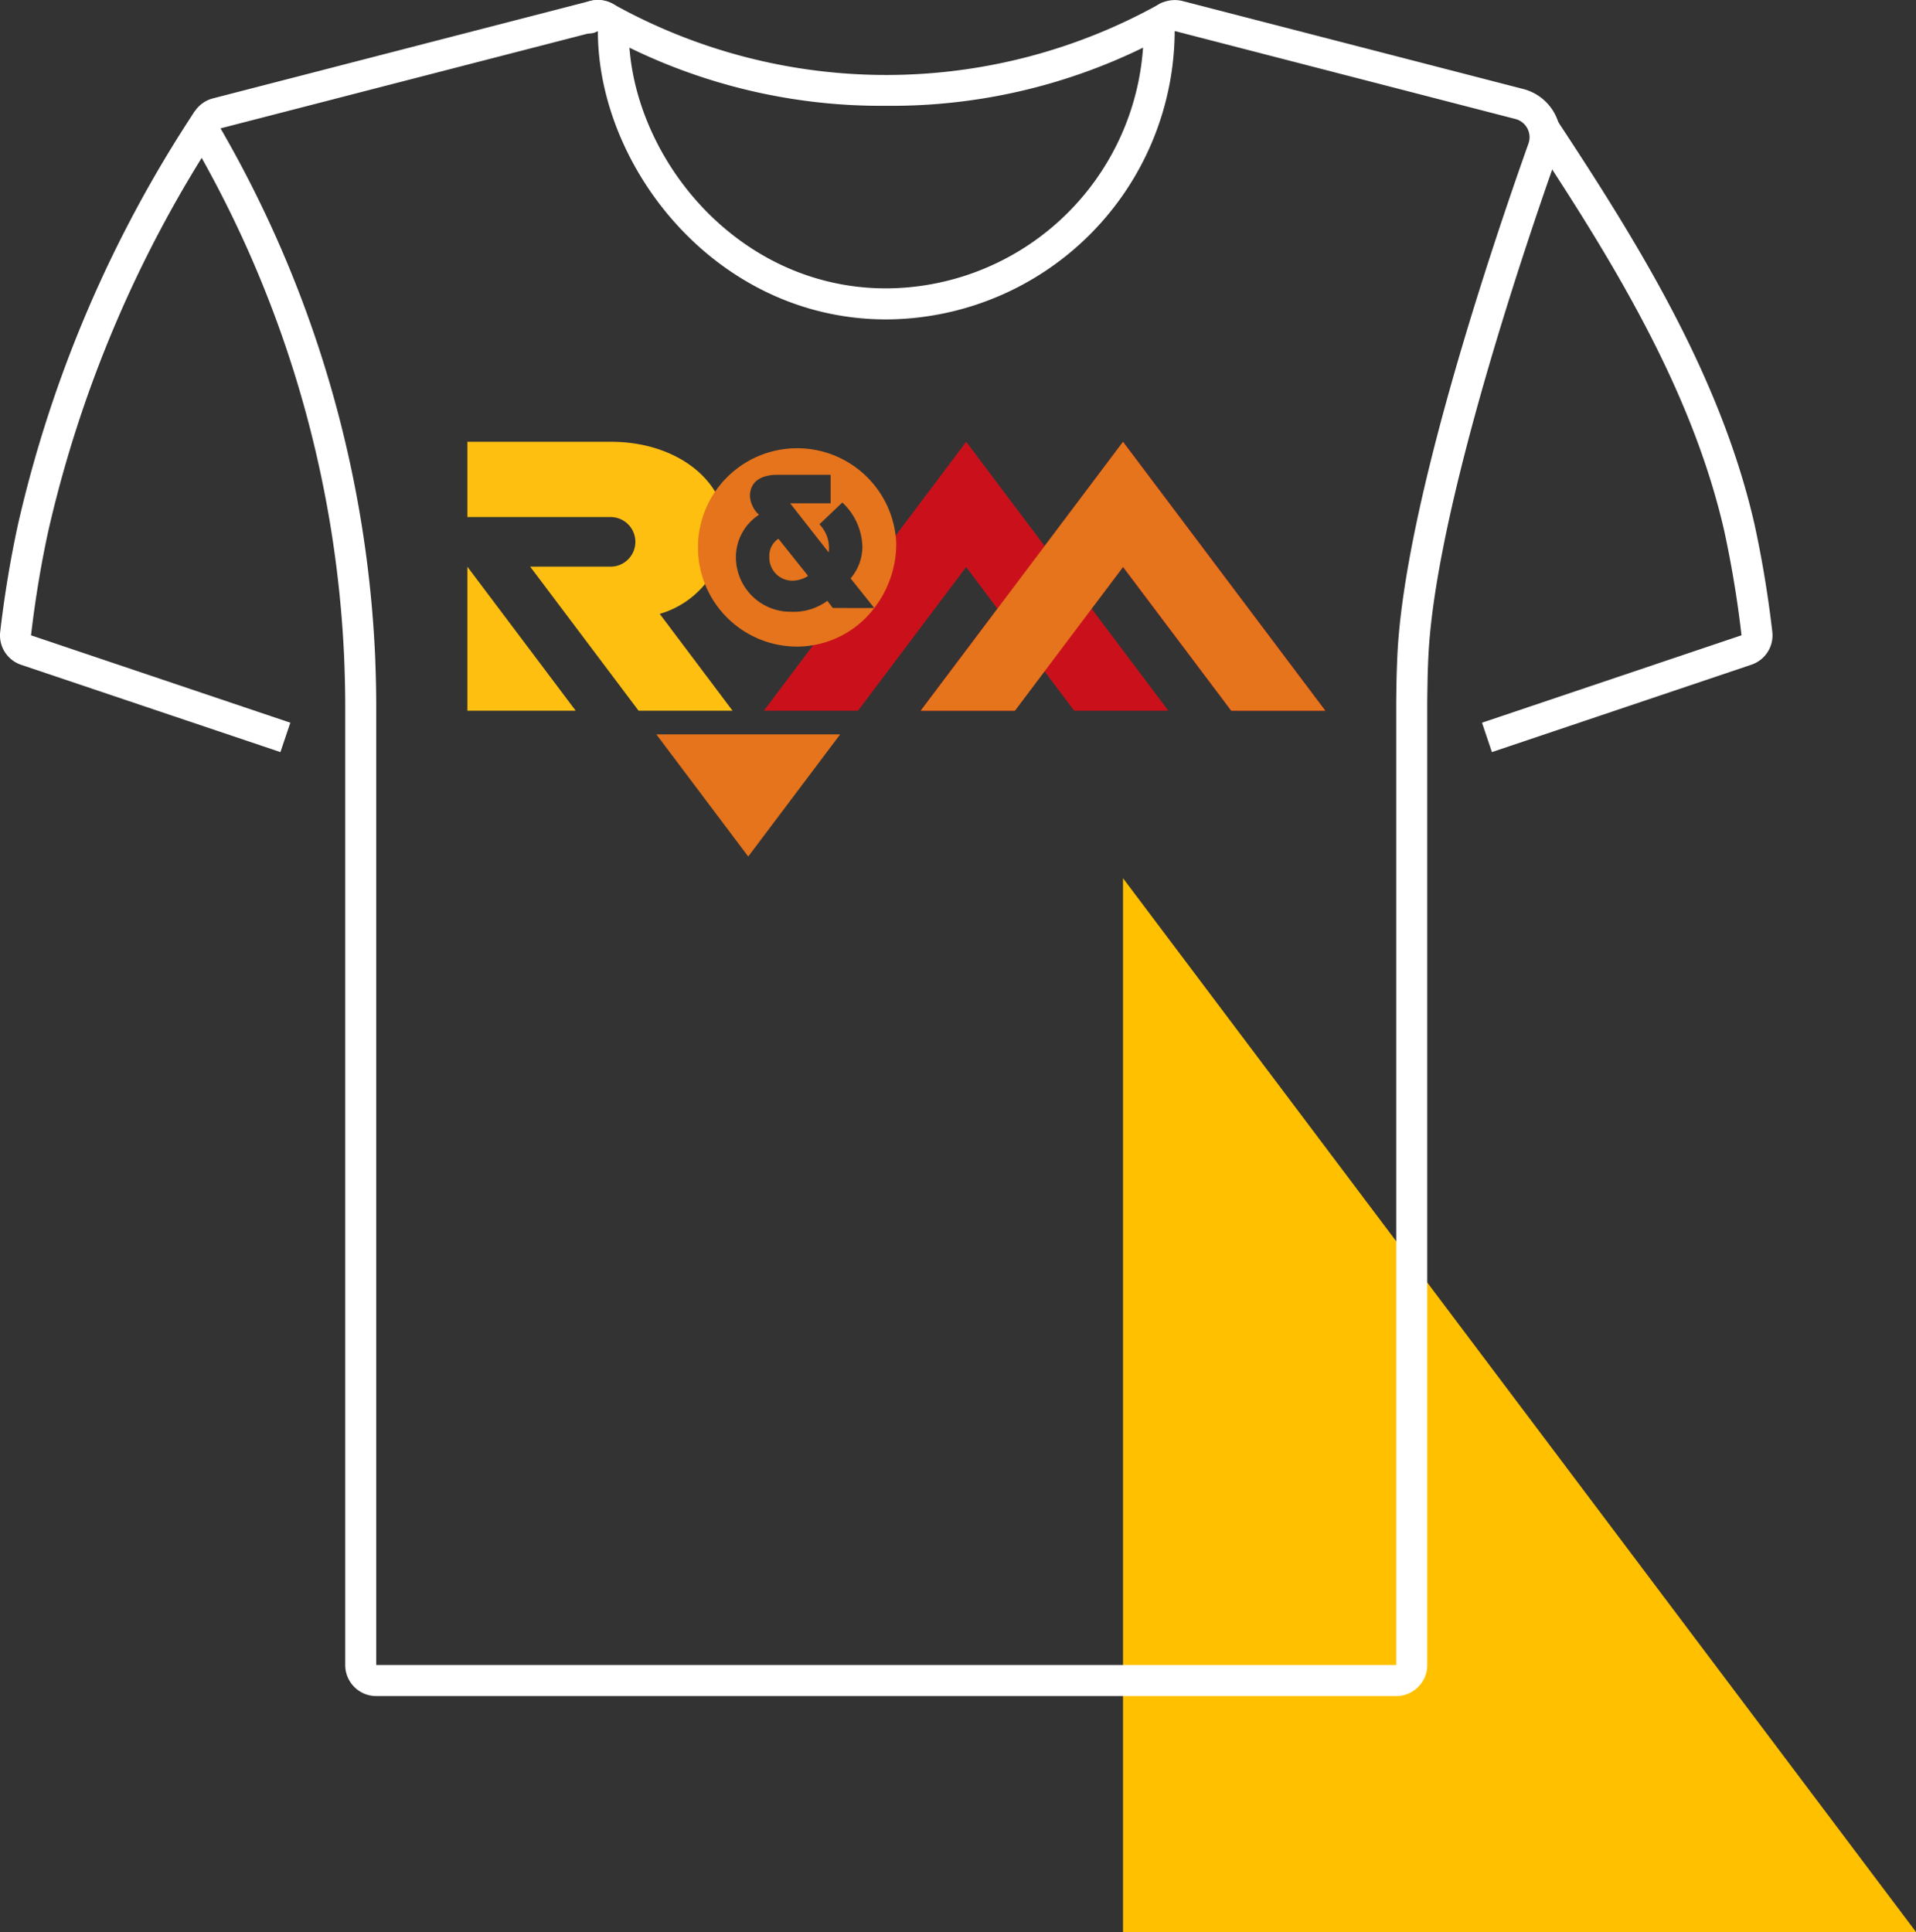 <?xml version="1.0" encoding="UTF-8"?> <svg xmlns="http://www.w3.org/2000/svg" xmlns:xlink="http://www.w3.org/1999/xlink" id="Group_2613" data-name="Group 2613" width="80.297" height="80.974" viewBox="0 0 80.297 80.974"><rect x="0" y="0" width="80.297" height="80.974" fill="#333333" stroke="none"/><defs><clipPath id="clip-path"><rect id="Rectangle_3339" data-name="Rectangle 3339" width="80.297" height="80.974" fill="none"></rect></clipPath><clipPath id="clip-path-2"><rect id="Rectangle_3340" data-name="Rectangle 3340" width="35.955" height="17.477" transform="translate(19.587 18.421)" fill="none"></rect></clipPath></defs><path id="Path_2942" data-name="Path 2942" d="M47.064,80.974H80.3L47.064,36.807Z" fill="#ffc000"></path><g id="Group_2608" data-name="Group 2608"><g id="Group_2607" data-name="Group 2607" clip-path="url(#clip-path)"><path id="Path_2943" data-name="Path 2943" d="M58.521,71.083H15.768a1.3,1.3,0,0,1-1.3-1.3V29.6c0-.648-.016-1.317-.045-2.047a47.147,47.147,0,0,0-6.3-21.513,1.29,1.29,0,0,1-.08-1.154,1.315,1.315,0,0,1,.877-.762L24.729.042a1.306,1.306,0,0,1,1.123.229,1.322,1.322,0,0,1,.5,1.03c0,5.1,4.43,10.785,10.786,10.785A10.835,10.835,0,0,0,47.929,1.3a1.293,1.293,0,0,1,.5-1.027A1.337,1.337,0,0,1,49.563.044l14.27,3.685a2.085,2.085,0,0,1,1.448,2.722c-1.2,3.375-5.142,14.872-5.421,21.1-.017.364-.03.733-.035,1.1-.006.326-.011.631-.011.943V69.778a1.277,1.277,0,0,1-.383.924,1.294,1.294,0,0,1-.9.381ZM25.056,1.3,9.242,5.38A48.5,48.5,0,0,1,15.721,27.5c.029.751.046,1.438.046,2.1V69.781H58.514V29.594c0-.319.005-.633.01-.967.007-.372.02-.753.037-1.13.28-6.237,3.937-17.1,5.495-21.481a.789.789,0,0,0-.548-1.029L49.23,1.3A12.141,12.141,0,0,1,37.144,13.387c-7.124,0-12.088-6.37-12.088-12.086" fill="#fff"></path><path id="Path_2944" data-name="Path 2944" d="M62.524,31.521l-.415-1.232,10.875-3.663a44.5,44.5,0,0,0-.727-4.392c-1.371-5.975-4.753-11.425-8.1-16.494l1.085-.717c3.411,5.169,6.861,10.734,8.281,16.927.32,1.462.572,2.982.752,4.527a1.3,1.3,0,0,1-.878,1.382Z" fill="#fff"></path><path id="Path_2945" data-name="Path 2945" d="M11.752,31.521.887,27.863a1.3,1.3,0,0,1-.879-1.38c.181-1.551.433-3.071.751-4.526A52.666,52.666,0,0,1,8.153,4.674l1.085.716A51.368,51.368,0,0,0,2.027,22.241c-.307,1.406-.552,2.884-.727,4.386l10.867,3.662Z" fill="#fff"></path><path id="Path_2946" data-name="Path 2946" d="M37.143,4.434A24.033,24.033,0,0,1,25.056,1.3.65.65,0,1,1,24.407.175,1.3,1.3,0,0,1,25.714.18a23.521,23.521,0,0,0,22.855,0A.65.65,0,1,1,49.227,1.3,24.027,24.027,0,0,1,37.143,4.434" fill="#fff"></path></g></g><g id="Group_2610" data-name="Group 2610"><g id="Group_2609" data-name="Group 2609" clip-path="url(#clip-path-2)"><path id="Path_2947" data-name="Path 2947" d="M51.6,29.786h3.946l-8.479-11.27-3.287,4.37-3.288-4.37-4.549,6.048a9.59,9.59,0,0,1,.7.917c-.013.019-.7.029-1.418.034l-3.212,4.271h3.945l4.533-6.024L41.8,25.509l-3.218,4.277h3.946l1.245-1.655,1.245,1.655h3.946l-3.218-4.277,1.314-1.747Z" fill="#ca111b"></path><path id="Path_2948" data-name="Path 2948" d="M30.421,22.21c0-2.088-2.089-3.694-4.805-3.694H7.687v11.27h16.44L18.02,21.67h7.6a1.04,1.04,0,0,1,0,2.079h-3.4l4.542,6.037H30.7l-3.052-4.058a3.841,3.841,0,0,0,2.769-3.518" fill="#ffbf11"></path><path id="Path_2949" data-name="Path 2949" d="M34.9,25.481l-.226-.3a2.4,2.4,0,0,1-1.526.459,2.289,2.289,0,0,1-2.307-2.275,2.119,2.119,0,0,1,.968-1.791,1.157,1.157,0,0,1-.38-.775c0-.678.557-.9,1.147-.9h2.235v1.194H33.114l1.614,2.058a1.417,1.417,0,0,0-.387-1.178l.96-.912a2.629,2.629,0,0,1,.84,1.816,2.056,2.056,0,0,1-.493,1.364l.992,1.242a4.441,4.441,0,0,0,.921-2.722A4.157,4.157,0,1,0,33.408,27.1a4.08,4.08,0,0,0,3.232-1.616Z" fill="#e5741c"></path><path id="Path_2950" data-name="Path 2950" d="M32.243,23.327a.964.964,0,0,0,.928,1.009,1.214,1.214,0,0,0,.694-.2l-1.243-1.558a.851.851,0,0,0-.379.751" fill="#e5741c"></path></g></g><g id="Group_2612" data-name="Group 2612"><g id="Group_2611" data-name="Group 2611" clip-path="url(#clip-path)"><path id="Path_2951" data-name="Path 2951" d="M27.506,30.778l3.851,5.12,3.853-5.12Z" fill="#e5741c"></path><path id="Path_2952" data-name="Path 2952" d="M38.585,29.786l8.478-11.27,8.479,11.27H51.6l-4.533-6.024-4.532,6.024Z" fill="#e5741c"></path></g></g></svg> 